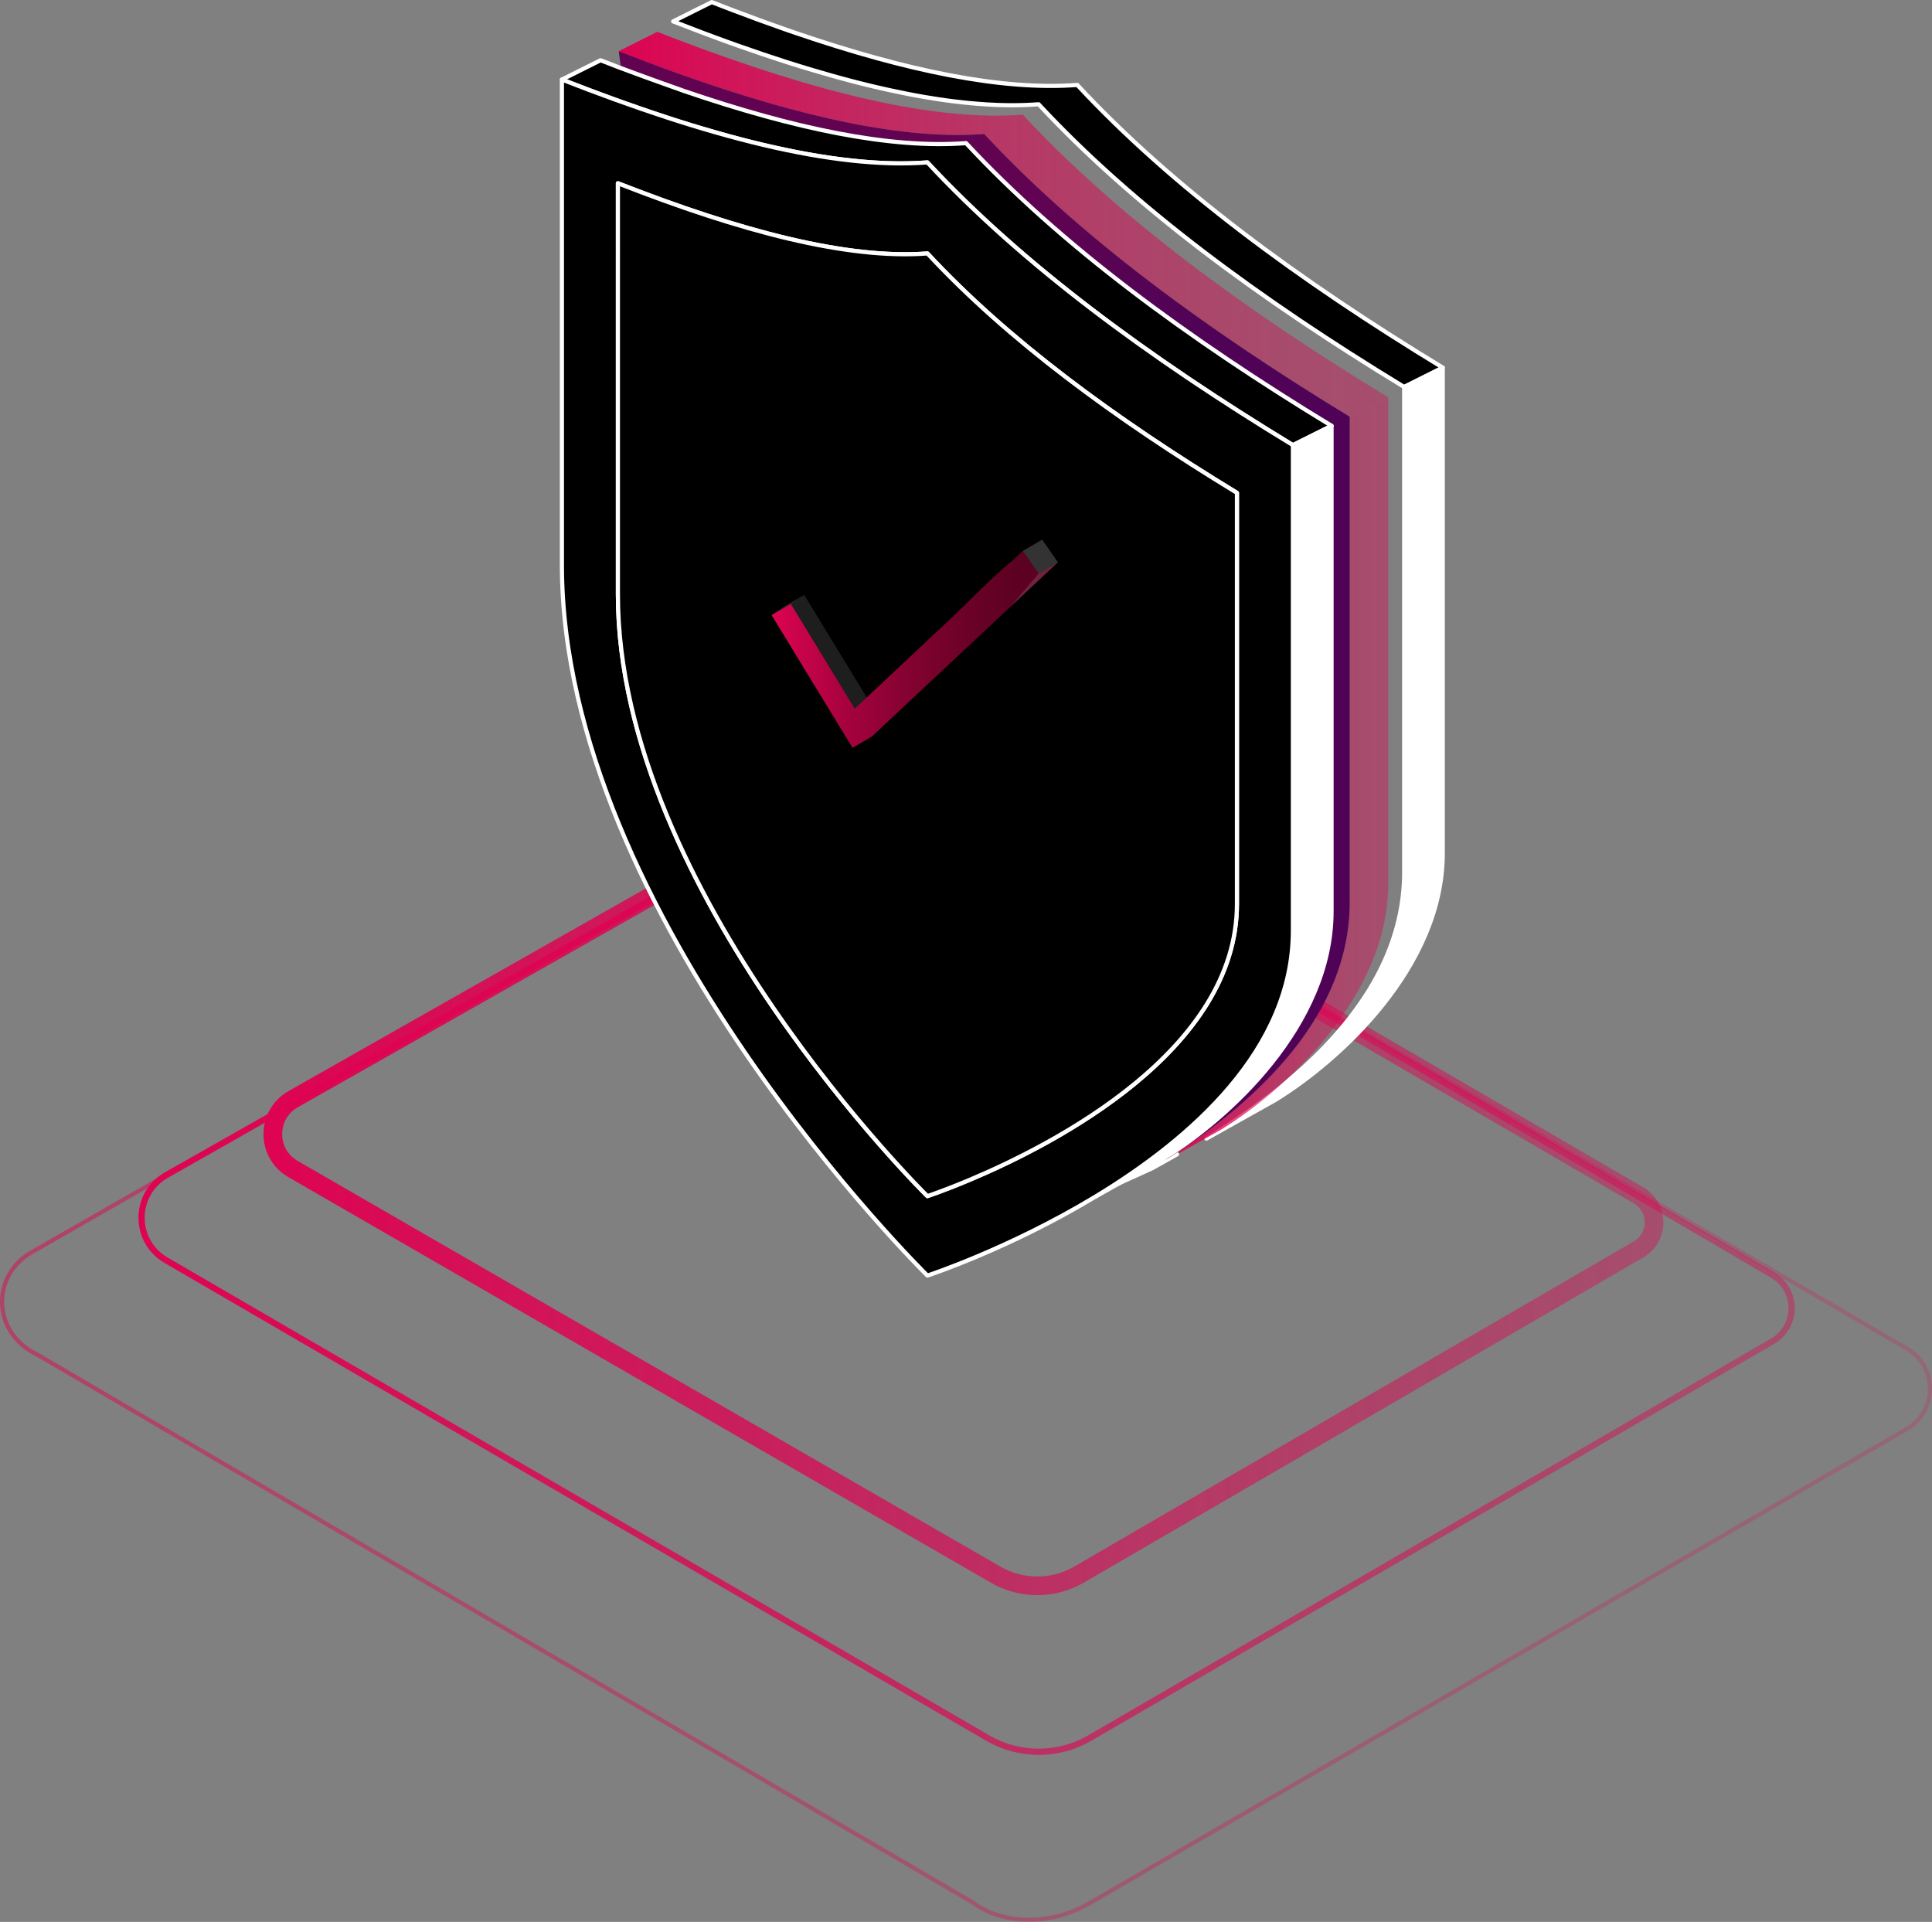 <?xml version="1.0" encoding="UTF-8"?><svg id="Calque_2" xmlns="http://www.w3.org/2000/svg" xmlns:xlink="http://www.w3.org/1999/xlink" viewBox="0 0 930.81 925.92"><rect x="0" y="0" width="930.81" height="925.92" fill="#808080" stroke="none"/><defs><linearGradient id="Dégradé_sans_nom_26" x1="0" y1="648.96" x2="930.81" y2="648.96" gradientUnits="userSpaceOnUse"><stop offset="0" stop-color="#de0352"/><stop offset=".46" stop-color="#de0352" stop-opacity=".7"/><stop offset=".82" stop-color="#de0352" stop-opacity=".48"/><stop offset="1" stop-color="#de0352" stop-opacity=".4"/></linearGradient><linearGradient id="Dégradé_sans_nom_26-2" x1="66.72" y1="609.47" x2="864.69" y2="609.47" xlink:href="#Dégradé_sans_nom_26"/><linearGradient id="Dégradé_sans_nom_26-3" x1="126.94" y1="568.5" x2="801.38" y2="568.5" xlink:href="#Dégradé_sans_nom_26"/><linearGradient id="Dégradé_sans_nom_918" x1="298.09" y1="108.04" x2="668.88" y2="108.04" gradientUnits="userSpaceOnUse"><stop offset="0" stop-color="#de0352"/><stop offset=".07" stop-color="#de0352" stop-opacity=".93"/><stop offset=".27" stop-color="#de0352" stop-opacity=".74"/><stop offset=".48" stop-color="#de0352" stop-opacity=".59"/><stop offset=".67" stop-color="#de0352" stop-opacity=".49"/><stop offset=".85" stop-color="#de0352" stop-opacity=".42"/><stop offset="1" stop-color="#de0352" stop-opacity=".4"/></linearGradient><linearGradient id="Dégradé_sans_nom_924" x1="562.71" y1="374.77" x2="668.88" y2="374.77" gradientUnits="userSpaceOnUse"><stop offset="0" stop-color="#de0352"/><stop offset=".07" stop-color="#de0352" stop-opacity=".93"/><stop offset=".27" stop-color="#de0352" stop-opacity=".74"/><stop offset=".48" stop-color="#de0352" stop-opacity=".59"/><stop offset=".67" stop-color="#de0352" stop-opacity=".49"/><stop offset=".85" stop-color="#de0352" stop-opacity=".42"/><stop offset="1" stop-color="#de0352" stop-opacity=".4"/></linearGradient><linearGradient id="Dégradé_sans_nom_1108" x1="301.46" y1="79.96" x2="603.72" y2="384.68" gradientUnits="userSpaceOnUse"><stop offset=".33" stop-color="#620352"/><stop offset=".38" stop-color="#5e0352"/><stop offset=".58" stop-color="#500356"/></linearGradient><linearGradient id="Dégradé_sans_nom_918-2" x1="371.74" y1="312.84" x2="509.7" y2="312.84" xlink:href="#Dégradé_sans_nom_918"/></defs><g id="Calque_5"><g><g><g style="opacity:.5;"><path d="m406.92,378.91L15.2,603.33c-19.38,10.99-19.48,38.88,3.14,49.49l450.16,263.65c15.16,11.2,37.95,11.17,56.42.44l393.73-228.47c14.87-8.64,14.87-30.11,0-38.76l-452.74-263.77c-20.07-11.68-38.8-18.46-59-7Z" style="fill:none; stroke:url(#Dégradé_sans_nom_26); stroke-linejoin:round; stroke-width:2px;"/></g><path d="m404.83,381.95l-324.63,184.14c-15.91,9.03-16,31.92-.16,41.07l395.94,230.25c15.18,8.77,33.9,8.74,49.06-.07l328.98-191.2c12.21-7.1,12.21-24.73,0-31.83l-395.81-232.06c-16.48-9.59-36.81-9.7-53.4-.29Z" style="fill:none; stroke:url(#Dégradé_sans_nom_26-2); stroke-linejoin:round; stroke-width:3px;"/><path d="m407.2,378.7l-265.93,150.84c-13.03,7.39-13.11,26.15-.13,33.64l338.56,195.46c12.44,7.18,27.77,7.16,40.19-.06l269.5-156.63c10-5.81,10-20.26,0-26.07l-338.45-196.94c-13.5-7.86-30.16-7.95-43.74-.24Z" style="fill:none; stroke:url(#Dégradé_sans_nom_26-3); stroke-linejoin:round; stroke-width:9px;"/></g><g id="shild"><g><path d="m695.1,177.13l-18.61,9.3c-69.74-42.4-130.58-87.22-176.09-136.2-4.13.31-8.38.47-12.75.47-.83,0-1.66,0-2.5-.02-1.06,0-2.13-.04-3.22-.07-.43,0-.87-.02-1.3-.04-1.69-.06-3.4-.15-5.13-.25-1.25-.08-2.52-.17-3.78-.27h-.09c-1.29-.1-2.59-.22-3.89-.33-.96-.09-1.93-.18-2.9-.29-1.77-.19-3.57-.39-5.39-.61-1.13-.14-2.28-.29-3.43-.45-1.15-.16-2.3-.31-3.47-.49-2.33-.35-4.68-.73-7.06-1.13-1.58-.28-3.18-.56-4.79-.86-.29-.06-.59-.11-.89-.17-.96-.18-1.93-.36-2.9-.56-2.77-.54-5.58-1.13-8.42-1.75-1.24-.28-2.49-.55-3.75-.84-1.25-.29-2.51-.58-3.78-.87-1.26-.3-2.54-.61-3.8-.92-1.28-.31-2.56-.64-3.84-.96-1.02-.26-2.05-.52-3.08-.8-1.74-.45-3.49-.92-5.25-1.4-1.56-.43-3.14-.87-4.71-1.31-2.9-.82-5.83-1.67-8.78-2.55-.95-.29-1.92-.58-2.88-.87-1-.3-2.03-.61-3.05-.92h0c-2.16-.67-4.34-1.36-6.53-2.05-.31-.1-.62-.2-.93-.3-3.46-1.11-6.96-2.26-10.49-3.45-4.16-1.41-8.36-2.86-12.59-4.36-1.11-.39-2.23-.8-3.35-1.2-8.96-3.22-18.08-6.67-27.37-10.3l18.61-9.3c2.94,1.15,5.86,2.28,8.76,3.39.36.14.73.29,1.09.41,8.92,3.4,17.69,6.61,26.28,9.6,1.47.5,2.93,1.01,4.39,1.5,52.82,18.05,99.11,27.79,135.57,25.01,45.51,48.99,106.36,93.81,176.1,136.2Z" style="stroke:#fff; stroke-linejoin:round; stroke-width:2px;"/><path d="m695.1,177.13v233.88c0,55.14-50.12,100.14-80.56,118.86l-9.26,5.19-11.97,6.71-.05.02-12,6.73c2.55-1.54,5.11-3.13,7.67-4.77h0c2.14-1.37,4.29-2.76,6.42-4.21t.02,0c1.41-.93,2.81-1.9,4.22-2.87,1.13-.79,2.24-1.56,3.36-2.36,1.98-1.41,3.94-2.84,5.9-4.32.65-.48,1.3-.98,1.95-1.47.47-.35.93-.71,1.4-1.07.46-.35.92-.71,1.38-1.07.7-.54,1.4-1.09,2.09-1.65,1.5-1.2,3.01-2.42,4.48-3.66,1.23-1.02,2.45-2.06,3.65-3.11,2.77-2.42,5.5-4.89,8.14-7.43.57-.53,1.14-1.08,1.7-1.64.64-.62,1.27-1.24,1.89-1.87.63-.62,1.25-1.26,1.86-1.89.76-.78,1.5-1.55,2.23-2.34.34-.36.69-.73,1.01-1.09.79-.84,1.55-1.68,2.31-2.54,1.13-1.26,2.22-2.52,3.29-3.8.57-.67,1.13-1.34,1.67-2.02.56-.68,1.11-1.36,1.64-2.04.55-.68,1.08-1.37,1.6-2.05,1.58-2.07,3.11-4.18,4.57-6.31.5-.72.97-1.43,1.45-2.14.48-.73.94-1.45,1.41-2.17.4-.63.8-1.27,1.19-1.91.43-.71.86-1.41,1.26-2.11.2-.33.38-.66.58-.99,1.02-1.78,2.01-3.59,2.94-5.41.17-.34.34-.68.52-1.03.71-1.43,1.4-2.86,2.04-4.31.29-.64.57-1.27.84-1.91.11-.24.22-.48.3-.73.2-.44.38-.89.56-1.35,1.31-3.19,2.46-6.44,3.43-9.75.14-.43.27-.87.38-1.31.13-.43.25-.86.36-1.29.09-.31.17-.62.25-.93.19-.67.35-1.35.51-2.02.15-.61.29-1.22.42-1.84.04-.16.07-.3.1-.45.08-.37.16-.76.24-1.13.09-.43.18-.87.26-1.3.05-.25.09-.48.13-.73.03-.11.05-.23.06-.33.11-.52.2-1.04.28-1.56.39-2.43.7-4.88.91-7.35.04-.36.06-.74.09-1.11.05-.59.09-1.19.12-1.79.02-.3.04-.61.05-.9,0-.02,0-.03,0-.05.04-.67.07-1.33.08-2v-.12c.03-.87.04-1.74.04-2.61v-233.88l18.61-9.3Z" style="fill:#fff; stroke:#fff; stroke-linejoin:round; stroke-width:2px;"/></g><g><path d="m668.88,191.46l-18.6,9.3c-69.74-42.4-130.59-87.22-176.09-136.2-38.69,2.95-88.47-8.21-145.38-28.42-1.11-.39-2.23-.8-3.35-1.2-8.96-3.21-18.08-6.67-27.37-10.3l18.6-9.31c2.94,1.15,5.86,2.29,8.77,3.4.36.14.73.28,1.09.41,65.62,25.02,122.89,39.42,166.24,36.12,45.51,48.99,106.35,93.8,176.09,136.2Z" style="fill:url(#Dégradé_sans_nom_918);"/><path d="m641.52,205.15v52.23l-15.29-1.99-3.32-.43-26.97-3.51-270.48-35.13-1.87-.25-16.55-124.18-5.6-42.08-2.26-17c8.92,3.4,17.69,6.61,26.28,9.6,1.47.5,2.93,1.01,4.39,1.5,52.82,18.05,99.11,27.79,135.57,25.01,45.51,48.99,106.36,93.81,176.1,136.2Z" style="fill:#fff; stroke:#fff; stroke-linejoin:round; stroke-width:2px;"/><path d="m668.88,191.46v233.88c0,55.14-50.11,100.14-80.55,118.86l-21.24,11.91h0s-4.36,1.98-4.36,1.98c43.86-27.99,87.56-69.43,87.56-123.44v-233.88l18.6-9.3Z" style="fill:url(#Dégradé_sans_nom_924);"/><path d="m641.52,220.66v218.37c0,55.14-50.12,100.14-80.56,118.86l-9.26,5.19,10.99-4.97s.02,0,.03-.02l4.36-1.97-12.03,6.74h0s-15.31,6.93-15.31,6.93l-.05.02-4.33,1.97h0l-31.94,14.46-13.34-21.46,3.88-8.83,102-231.75,26.97-61.27,3.32-7.55,7.18-16.31,8.11-18.42Z" style="fill:#fff; stroke:#fff; stroke-linejoin:round; stroke-width:2px;"/><path d="m650.28,200.76v233.88c0,54.01-43.7,95.46-87.56,123.44,0,0-.02,0-.03.02l-10.99,4.97,9.26-5.19c30.45-18.73,80.56-63.72,80.56-118.86v-233.88c-69.74-42.4-130.59-87.22-176.1-136.2-36.45,2.78-82.75-6.96-135.57-25.01-1.46-.49-2.92-1-4.39-1.5-8.59-3-17.36-6.2-26.28-9.6l-1.09-8.19c9.29,3.64,18.41,7.09,27.37,10.3,1.12.4,2.24.81,3.35,1.2,56.91,20.21,106.68,31.37,145.38,28.42,45.5,48.99,106.35,93.8,176.09,136.2Z" style="fill:url(#Dégradé_sans_nom_1108);"/></g><g><path d="m641.52,205.15l-18.61,9.3c-69.74-42.4-130.58-87.22-176.09-136.2-4.13.31-8.38.47-12.75.47-.83,0-1.66,0-2.5-.02-1.06,0-2.13-.04-3.22-.07-.43,0-.87-.02-1.3-.04-1.69-.06-3.4-.15-5.13-.25-1.25-.08-2.52-.17-3.78-.27h-.09c-1.29-.1-2.59-.22-3.89-.33-.96-.09-1.93-.18-2.9-.29-1.77-.19-3.57-.39-5.39-.61-1.13-.14-2.28-.29-3.43-.45-1.15-.16-2.3-.31-3.47-.49-2.33-.35-4.68-.73-7.06-1.13-1.58-.28-3.18-.56-4.79-.86-.29-.06-.59-.11-.89-.17-.96-.18-1.93-.36-2.9-.56-2.77-.54-5.58-1.13-8.42-1.75-1.24-.28-2.49-.55-3.75-.84-1.25-.29-2.51-.58-3.78-.87-1.26-.3-2.54-.61-3.8-.92-1.28-.31-2.56-.64-3.84-.96-1.02-.26-2.05-.52-3.08-.8-1.74-.45-3.49-.92-5.25-1.4-1.56-.43-3.14-.87-4.71-1.31-2.9-.82-5.83-1.67-8.78-2.55-.95-.29-1.92-.58-2.88-.87-1-.3-2.03-.61-3.05-.92h0c-2.16-.67-4.34-1.36-6.53-2.05-.31-.1-.62-.2-.93-.3-3.46-1.11-6.96-2.26-10.49-3.45-4.16-1.41-8.36-2.86-12.59-4.36-1.11-.39-2.23-.8-3.35-1.2-8.96-3.22-18.08-6.67-27.37-10.3l18.61-9.3c2.94,1.15,5.86,2.28,8.76,3.39.36.14.73.29,1.09.41,8.92,3.4,29.21,10.62,30.67,11.11,52.82,18.05,99.11,27.79,135.57,25.01,45.51,48.99,106.36,93.81,176.1,136.2Z" style="stroke:#fff; stroke-linejoin:round; stroke-width:2px;"/><path d="m641.52,205.15v233.88c0,55.14-50.12,100.14-80.56,118.86l-9.26,5.19-11.97,6.71-.05.02-12,6.73c2.55-1.54,5.11-3.13,7.67-4.77h0c2.14-1.37,4.29-2.76,6.42-4.21t.02,0c1.41-.93,2.81-1.9,4.22-2.87,1.13-.79,2.24-1.56,3.36-2.36,1.98-1.41,3.94-2.84,5.9-4.32.65-.48,1.3-.98,1.95-1.47.47-.35.93-.71,1.4-1.07.46-.35.92-.71,1.38-1.07.7-.54,1.4-1.09,2.09-1.65,1.5-1.2,3.01-2.42,4.48-3.66,1.23-1.02,2.45-2.06,3.65-3.11,2.77-2.42,5.5-4.89,8.14-7.43.57-.53,1.14-1.08,1.7-1.64.64-.62,1.27-1.24,1.89-1.87.63-.62,1.25-1.26,1.86-1.89.76-.78,1.5-1.55,2.23-2.34.34-.36.69-.73,1.01-1.09.79-.84,1.55-1.68,2.31-2.54,1.13-1.26,2.22-2.52,3.29-3.8.57-.67,1.13-1.34,1.67-2.02.56-.68,1.11-1.36,1.64-2.04.55-.68,1.08-1.37,1.6-2.05,1.58-2.07,3.11-4.18,4.57-6.31.5-.72.97-1.43,1.45-2.14.48-.73.94-1.45,1.41-2.17.4-.63.8-1.27,1.19-1.91.43-.71.86-1.41,1.26-2.11.2-.33.38-.66.58-.99,1.02-1.78,2.01-3.59,2.94-5.41.17-.34.34-.68.52-1.03.71-1.43,1.4-2.86,2.04-4.31.29-.64.57-1.27.84-1.91.11-.24.22-.48.3-.73.2-.44.38-.89.56-1.35,1.31-3.19,2.46-6.44,3.43-9.75.14-.43.27-.87.38-1.31.13-.43.25-.86.36-1.29.09-.31.17-.62.25-.93.19-.67.35-1.35.51-2.02.15-.61.29-1.22.42-1.84.04-.16.07-.3.1-.45.08-.37.16-.76.24-1.13.09-.43.18-.87.26-1.3.05-.25.09-.48.13-.73.03-.11.05-.23.06-.33.11-.52.2-1.04.28-1.56.39-2.43.7-4.88.91-7.35.04-.36.06-.74.09-1.11.05-.59.09-1.19.12-1.79.02-.3.04-.61.05-.9,0-.02,0-.03,0-.05.04-.67.07-1.33.08-2v-.12c.03-.87.04-1.74.04-2.61v-233.88l18.61-9.3Z" style="fill:#fff; stroke:#fff; stroke-linejoin:round; stroke-width:2px;"/><path d="m446.82,78.24c-45.51,3.47-106.36-12.57-176.1-39.92v233.88c0,169.37,176.1,342.34,176.1,342.34,0,0,39.34-12.91,80.84-37.98h0c46.28-27.98,95.24-71.07,95.24-128.23v-233.88c-69.74-42.4-130.58-87.22-176.09-136.2Zm149.12,357.27c0,70.56-88.06,115.79-128.84,132.94-12.29,5.18-20.28,7.81-20.28,7.81,0,0-149.12-146.47-149.12-289.91V88.29c59.05,23.16,110.59,36.75,149.12,33.81,38.54,41.49,90.07,79.43,149.12,115.34v198.07Z" style="stroke:#fff; stroke-linejoin:round; stroke-width:2px;"/><path d="m595.94,237.44v198.07c0,70.56-88.06,115.79-128.84,132.94-12.29,5.18-20.28,7.81-20.28,7.81,0,0-149.12-146.47-149.12-289.91V88.29c59.05,23.16,110.59,36.75,149.12,33.81,38.54,41.49,90.07,79.43,149.12,115.34Z" style="stroke:#fff; stroke-linejoin:round; stroke-width:2px;"/></g><g><g><path d="m387.46,286.62l-3.65,2.47-.19.12-2.59,1.76-2.59,1.5v-.03c-.9.53-1.8,1.05-2.69,1.57l-4.01,2.32,3.84-2.59.12-.08,2.47-1.66,5.28-3.05,4.01-2.33Z" style="fill:#fff; opacity:.19; stroke:#000; stroke-miterlimit:10; stroke-width:.25px;"/><path d="m509.7,270.9l-89.67,83.97-9.29,5.41-39-63.95,4.01-2.32,2.69-1.54,2.59-1.5,30.79,50.45,5.76-5.42,40.76-38.26c9.87-9.31,19.3-19.46,29.86-28.02l4.6-4.32.34.49,1.05,1.53h.01l6.18,8.9,9.32-5.42Z" style="fill:url(#Dégradé_sans_nom_918-2);"/><polygon points="417.58 336 411.82 341.42 381.03 290.97 383.62 289.21 383.81 289.09 387.46 286.62 417.58 336" style="fill:#fff; opacity:.12;"/><polygon points="509.7 270.9 500.38 276.32 494.2 267.42 494.19 267.42 493.14 265.89 492.8 265.4 502.12 259.98 509.7 270.9" style="fill:#fff; opacity:.2;"/></g><polygon points="500.38 276.32 486.69 292.44 509.7 270.9 500.38 276.32" style="fill:#fff; opacity:.13;"/></g></g></g></g></svg>